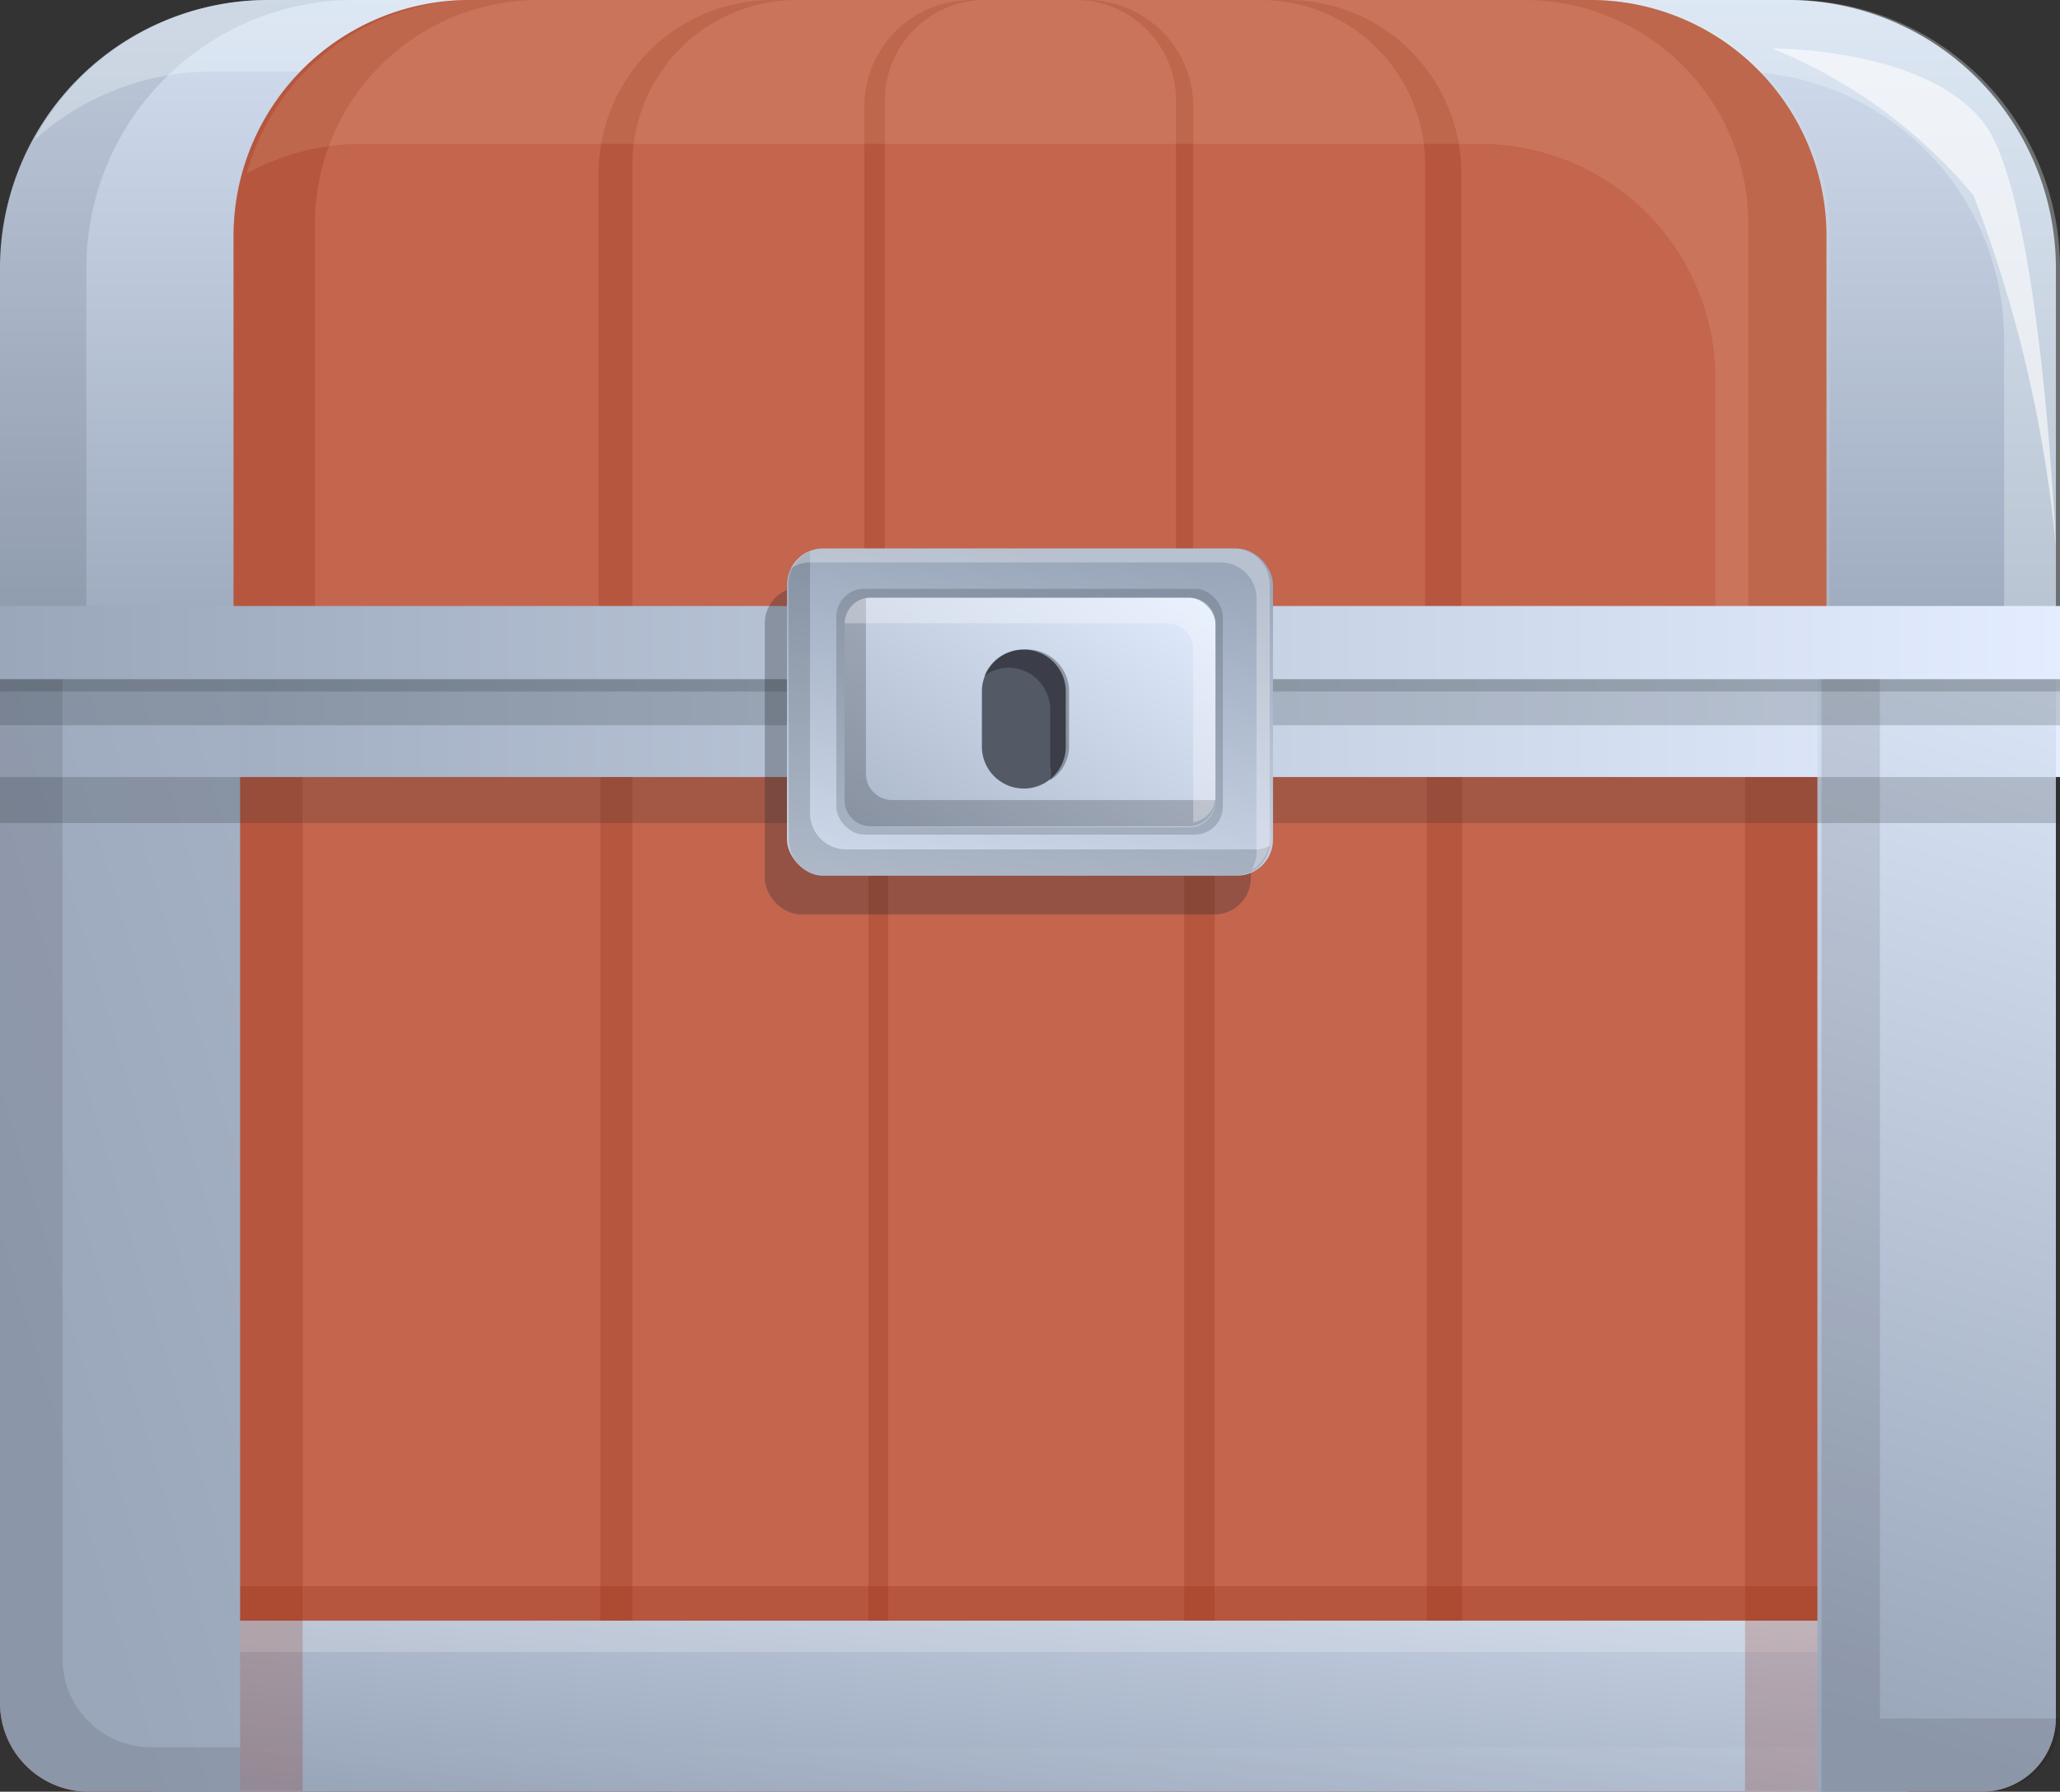 <svg xmlns="http://www.w3.org/2000/svg" xmlns:xlink="http://www.w3.org/1999/xlink" viewBox="0 0 25.05 21.79"><rect x="0" y="0" width="25.05" height="21.79" fill="#333333" stroke="none"/><defs><style>.cls-1{isolation:isolate;}.cls-2{fill:#c4654e;}.cls-3{fill:#851b00;}.cls-15,.cls-16,.cls-21,.cls-3,.cls-8{opacity:0.2;}.cls-4{fill:url(#linear-gradient);}.cls-5{fill:#001317;}.cls-10,.cls-13,.cls-5{opacity:0.1;}.cls-6{fill:#f5fffe;}.cls-17,.cls-19,.cls-23,.cls-6,.cls-9{opacity:0.3;}.cls-7{fill:url(#linear-gradient-2);}.cls-19,.cls-24,.cls-8{fill:#fff;}.cls-9{mix-blend-mode:multiply;fill:url(#linear-gradient-3);}.cls-10{fill:#fdffd6;}.cls-11{fill:url(#linear-gradient-4);}.cls-12{fill:url(#linear-gradient-5);}.cls-14{fill:url(#linear-gradient-6);}.cls-15{fill:#262f36;}.cls-16,.cls-17{fill:#1f262b;}.cls-18{fill:url(#linear-gradient-7);}.cls-20{fill:url(#linear-gradient-8);}.cls-22{fill:#545966;}.cls-24{opacity:0.6;}</style><linearGradient id="linear-gradient" x1="12.52" y1="8.28" x2="12.52" y2="-2.25" gradientUnits="userSpaceOnUse"><stop offset="0" stop-color="#9aa6ba"/><stop offset="1" stop-color="#e3edff"/></linearGradient><linearGradient id="linear-gradient-2" x1="12.3" y1="22.65" x2="13.13" y2="15.68" xlink:href="#linear-gradient"/><linearGradient id="linear-gradient-3" x1="12.37" y1="22.79" x2="12.93" y2="18.14" xlink:href="#linear-gradient"/><linearGradient id="linear-gradient-4" x1="0" y1="8.41" x2="25.05" y2="8.41" xlink:href="#linear-gradient"/><linearGradient id="linear-gradient-5" x1="-0.1" y1="15.49" x2="34.01" y2="5.37" xlink:href="#linear-gradient"/><linearGradient id="linear-gradient-6" x1="21.71" y1="20.73" x2="26.03" y2="6.75" xlink:href="#linear-gradient"/><linearGradient id="linear-gradient-7" x1="12.79" y1="6.7" x2="12.02" y2="12.45" xlink:href="#linear-gradient"/><linearGradient id="linear-gradient-8" x1="10.4" y1="11.83" x2="13.88" y2="6.64" xlink:href="#linear-gradient"/></defs><g class="cls-1"><g id="Слой_2" data-name="Слой 2"><g id="Layer_3" data-name="Layer 3"><path class="cls-2" d="M0,8.26H25a0,0,0,0,1,0,0V20.89a.9.9,0,0,1-.9.9H1.08A1.08,1.08,0,0,1,0,20.71V8.26A0,0,0,0,1,0,8.26Z"/><path class="cls-3" d="M7.28,8.26h10.5a0,0,0,0,1,0,0V21.21a.58.58,0,0,1-.58.58H8a.7.7,0,0,1-.7-.7V8.26A0,0,0,0,1,7.28,8.26Z"/><path class="cls-2" d="M7.69,8.26h9.66a0,0,0,0,1,0,0v13a.56.56,0,0,1-.56.56H8.36a.67.67,0,0,1-.67-.67V8.26A0,0,0,0,1,7.69,8.26Z"/><path class="cls-3" d="M10.53,8.26h4.24a0,0,0,0,1,0,0V21.42a.37.37,0,0,1-.37.37H11a.44.44,0,0,1-.44-.44V8.26A0,0,0,0,1,10.53,8.26Z"/><path class="cls-2" d="M10.8,8.26h3.6a0,0,0,0,1,0,0V21.45a.34.34,0,0,1-.34.34H11.21a.41.41,0,0,1-.41-.41V8.26A0,0,0,0,1,10.8,8.26Z"/><path class="cls-4" d="M3.26,0H21.79A3.26,3.26,0,0,1,25,3.26v5a0,0,0,0,1,0,0H0a0,0,0,0,1,0,0v-5A3.26,3.26,0,0,1,3.26,0Z"/><path class="cls-5" d="M4.31,0h-1A3.26,3.26,0,0,0,0,3.26v5H1.05v-5A3.26,3.26,0,0,1,4.31,0Z"/><path class="cls-6" d="M21.79,0H3.26A3.24,3.24,0,0,0,.41,1.71,3.23,3.23,0,0,1,2.58.87H21.11a3.26,3.26,0,0,1,3.26,3.26V8.26h.68v-5A3.26,3.26,0,0,0,21.79,0Z"/><path class="cls-2" d="M5.71,0H19.34a2.87,2.87,0,0,1,2.87,2.87v5.4a0,0,0,0,1,0,0H2.84a0,0,0,0,1,0,0V2.87A2.87,2.87,0,0,1,5.71,0Z"/><path class="cls-3" d="M5.71,0H19.34a2.87,2.87,0,0,1,2.87,2.87v5.4a0,0,0,0,1,0,0H2.84a0,0,0,0,1,0,0V2.87A2.87,2.87,0,0,1,5.71,0Z"/><rect class="cls-3" x="1.86" y="19.29" width="21.33" height="2.08"/><rect class="cls-7" x="1.86" y="19.71" width="21.33" height="2.08"/><rect class="cls-8" x="1.86" y="19.71" width="21.33" height="0.38"/><rect class="cls-9" x="1.86" y="21.25" width="21.33" height="0.54"/><path class="cls-2" d="M6.54,0h12a2.72,2.72,0,0,1,2.72,2.72V8.26a0,0,0,0,1,0,0H3.83a0,0,0,0,1,0,0V2.72A2.72,2.72,0,0,1,6.54,0Z"/><path class="cls-3" d="M9.38,0h6.28a2.11,2.11,0,0,1,2.11,2.11V8.26a0,0,0,0,1,0,0H7.28a0,0,0,0,1,0,0V2.11A2.11,2.11,0,0,1,9.38,0Z"/><path class="cls-2" d="M9.72,0h5.61a2,2,0,0,1,2,2V8.26a0,0,0,0,1,0,0H7.69a0,0,0,0,1,0,0V2A2,2,0,0,1,9.72,0Z"/><path class="cls-3" d="M11.83,0h1.38a1.3,1.3,0,0,1,1.3,1.3v7a0,0,0,0,1,0,0h-4a0,0,0,0,1,0,0v-7A1.3,1.3,0,0,1,11.83,0Z"/><path class="cls-2" d="M12,0h1.08a1.22,1.22,0,0,1,1.22,1.22v7a0,0,0,0,1,0,0H10.76a0,0,0,0,1,0,0v-7A1.22,1.22,0,0,1,12,0Z"/><rect class="cls-3" x="0.76" y="8.26" width="2.92" height="13.52"/><path class="cls-10" d="M19.34,0H5.71A2.88,2.88,0,0,0,3,2.11a2.91,2.91,0,0,1,1.37-.36H18a2.86,2.86,0,0,1,2.86,2.86V8.26h1.39V2.87A2.87,2.87,0,0,0,19.34,0Z"/><rect class="cls-3" x="21.22" y="8.26" width="2.92" height="13.52"/><rect class="cls-11" y="7.37" width="25.05" height="2.08"/><path class="cls-12" d="M0,8.26H2.92a0,0,0,0,1,0,0V21.79a0,0,0,0,1,0,0H1.08A1.08,1.08,0,0,1,0,20.71V8.26A0,0,0,0,1,0,8.26Z"/><path class="cls-13" d="M1.84,21.25A1.08,1.08,0,0,1,.76,20.17V8.26H0V20.71a1.08,1.08,0,0,0,1.08,1.08H2.92v-.54Z"/><path class="cls-14" d="M22.13,8.26H25a0,0,0,0,1,0,0V20.89a.9.9,0,0,1-.9.9h-2a0,0,0,0,1,0,0V8.26A0,0,0,0,1,22.13,8.26Z"/><path class="cls-13" d="M24.86,20.9h-2V8.26h-.71V21.79h2a.9.9,0,0,0,.9-.9v0A1.06,1.06,0,0,1,24.86,20.9Z"/><rect class="cls-15" y="8.26" width="25.05" height="0.56"/><rect class="cls-15" y="8.26" width="25.05" height="0.15"/><rect class="cls-16" y="9.45" width="25.05" height="0.56"/><rect class="cls-17" x="9.3" y="7.14" width="5.91" height="3.98" rx="0.44"/><rect class="cls-18" x="9.57" y="6.67" width="5.91" height="3.98" rx="0.44"/><path class="cls-15" d="M15.29,10.33h-5a.44.44,0,0,1-.44-.44V6.78a.19.19,0,0,1,0-.07.42.42,0,0,0-.26.39v3.11a.44.44,0,0,0,.43.44h5a.42.42,0,0,0,.42-.36A.47.47,0,0,1,15.29,10.33Z"/><path class="cls-19" d="M15,6.67H10a.44.44,0,0,0-.38.24.44.44,0,0,1,.22-.07h5a.44.44,0,0,1,.44.44v3.1a.47.47,0,0,1-.06.2.43.43,0,0,0,.22-.37V7.1A.44.44,0,0,0,15,6.67Z"/><rect class="cls-15" x="10.17" y="7.16" width="4.7" height="2.99" rx="0.34"/><rect class="cls-20" x="10.27" y="7.27" width="4.51" height="2.79" rx="0.32"/><path class="cls-21" d="M14.73,9.73H10.85a.32.32,0,0,1-.32-.32V7.28a.3.3,0,0,0-.26.3V9.73a.32.32,0,0,0,.32.32h3.87a.32.32,0,0,0,.32-.32h0Z"/><path class="cls-19" d="M14.46,7.27H10.59a.31.31,0,0,0-.32.31h3.92a.32.32,0,0,1,.32.32V10a.32.32,0,0,0,.27-.31V7.58A.31.31,0,0,0,14.46,7.27Z"/><path class="cls-22" d="M12.45,9.59h0a.51.51,0,0,1-.51-.51V8.41a.51.51,0,0,1,.51-.51h0a.51.51,0,0,1,.51.51v.67A.51.51,0,0,1,12.45,9.59Z"/><path class="cls-23" d="M12.45,7.9a.51.51,0,0,0-.48.32.51.51,0,0,1,.29-.1.51.51,0,0,1,.51.52v.67a.37.37,0,0,1,0,.18A.49.49,0,0,0,13,9.08V8.41A.51.51,0,0,0,12.45,7.9Z"/><path class="cls-24" d="M21.55.59c.06,0,1.87,0,2.57.9S25,6.65,25,6.65a16.07,16.07,0,0,0-1-4.27A6.19,6.19,0,0,0,21.55.59Z"/></g></g></g></svg>